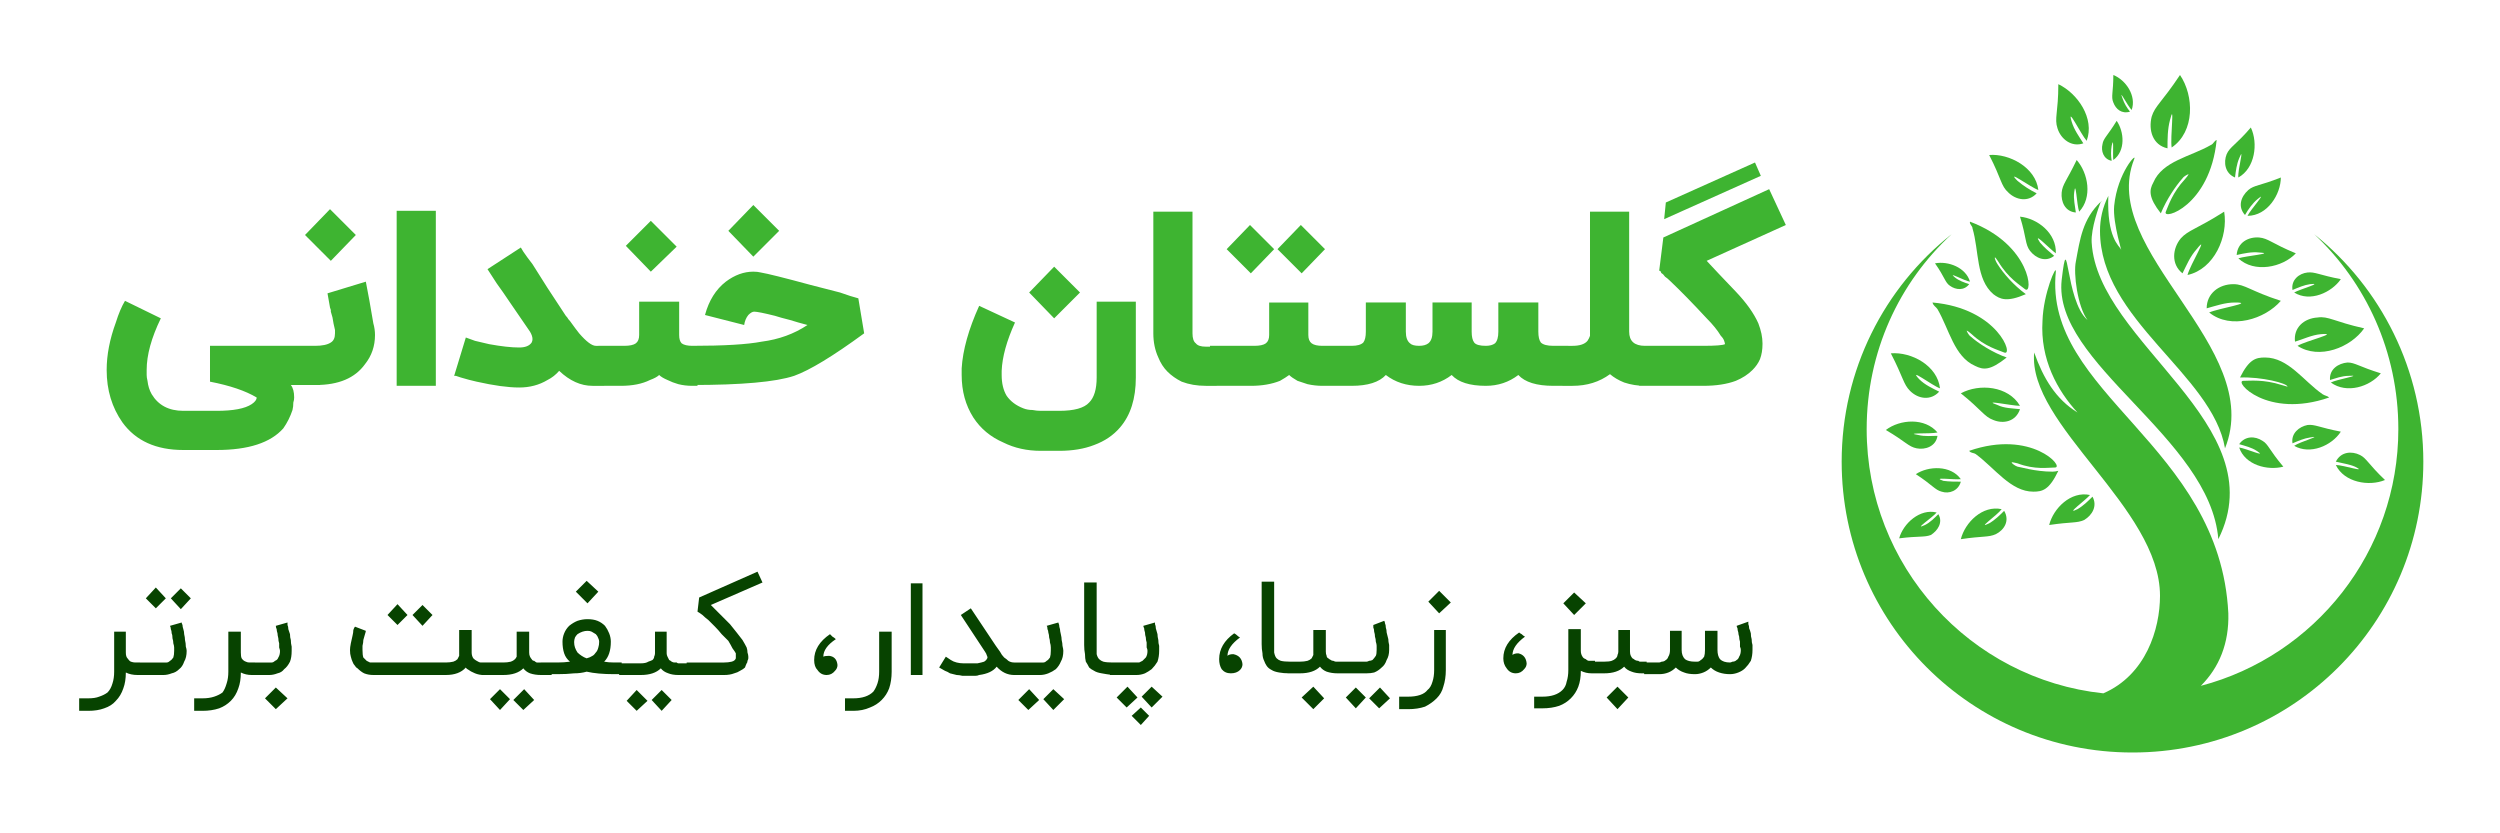 <svg version="1.2" xmlns="http://www.w3.org/2000/svg" viewBox="0 0 300 100" width="300" height="100">
	<title>Logo</title>
	<style>
		.s0 { fill: #3eb431 } 
		.s1 { fill: #074300 } 
	</style>
	<g id="Layer 1">
		<path id="&lt;Path&gt;" class="s0" d="m250.5 38.4c-2.7-2.3-2.3-11.6-3.1-4.8-1.1 10 17.8 18.9 18.8 31.1 6.9-13.8-14.5-23.5-15.2-35.6-0.1-1.7 0.9-4.4 1.1-4.9-2.2 2.1-2.5 4.5-3 7.2-0.3 1.4 0.2 5.4 1.4 7z"/>
		<path id="&lt;Path&gt;" class="s0" d="m252.1 24.2q0.1 0 0.1-0.1 0 0-0.1 0.1z"/>
		<path id="&lt;Path&gt;" class="s0" d="m253.7 24.7c-0.2 2.1 1.1 6 0.8 5.2-0.2-0.4-1.7-1.4-1.5-6.4-0.7 1.4-1 2.8-1 4.2 0 10.7 13.5 17.2 15 26.1 4.9-12.2-15.3-23.6-10.9-34.7 0.4-0.9-2 1.6-2.4 5.6z"/>
		<path id="&lt;Path&gt;" class="s0" d="m277.7 28.1c6.2 5.8 10.1 14.1 10.1 23.4 0 14.7-10 27.2-23.7 30.8 2.2-2.2 3.4-5.1 3.3-8.7-1-20.2-22.2-26.4-20.7-41 0.1-1-1.5 2.6-1.6 5.9-0.3 4.6 1.8 8.4 4.2 11-2.6-1.6-4.1-4.1-5.2-7.2-0.8 8.7 15.1 18.6 15.1 29.2 0 4-1.7 9.5-6.8 11.7-16-1.7-28.4-15.3-28.4-31.7 0-9.3 3.9-17.6 10.2-23.4-8.1 6.4-13.2 16.3-13.2 27.3 0 19.3 15.6 34.9 34.9 34.9 19.3 0 34.9-15.6 34.9-34.9 0-11-5.1-20.9-13.1-27.3z"/>
		<path id="&lt;Path&gt;" class="s0" d="m242.1 55.6c2.1 0.8 3.7 0.5 4.5 0.5 1.2 0-2.8-4.6-10.3-2 0.2 0.3 0.5 0.2 0.8 0.4 2.3 1.7 4.2 4.5 6.9 4.5 1.1 0 1.9-0.2 3-2.5q-0.4 0.1-0.7 0.1c-2.1 0-4-0.6-4.2-0.6-0.3-0.1-0.7-0.4-0.7-0.5 0-0.1 0.6 0.1 0.7 0.1z"/>
		<path id="&lt;Path&gt;" class="s0" d="m261.9 21.4c0.2-0.3 0.7-0.5 0.7-0.5 0.1 0-0.3 0.5-0.4 0.6-1.5 1.6-2 3.2-2.3 3.9-0.5 1.1 5.3-0.6 6.1-8.6-0.3 0.1-0.4 0.5-0.7 0.6-2.4 1.4-5.8 1.9-6.9 4.5-0.5 0.9-0.6 1.8 0.9 3.7 0.7-1.7 1.8-3.3 2.6-4.2z"/>
		<path id="&lt;Path&gt;" class="s0" d="m240.5 42.3c1.2 0.5-0.7-5.3-8.6-6 0.1 0.4 0.4 0.5 0.6 0.8 1.4 2.4 2 5.7 4.5 6.8 1 0.5 1.8 0.6 3.8-1-1.7-0.6-3.4-1.7-4.3-2.5-0.3-0.2-0.5-0.7-0.5-0.7 0-0.1 0.5 0.3 0.6 0.4 1.6 1.5 3.2 1.9 3.9 2.2z"/>
		<path id="&lt;Path&gt;" class="s0" d="m239.2 35.3c0.8 0.6 1.6 1 3.9 0-1.5-1.1-2.7-2.5-3.4-3.6-0.2-0.3-0.4-0.8-0.3-0.8 0-0.1 0.4 0.5 0.4 0.5 1.2 2 2.6 2.8 3.2 3.3 1 0.8 0.8-5.3-6.6-8.1-0.1 0.3 0.3 0.5 0.3 0.8 0.8 2.7 0.4 6.1 2.5 7.9z"/>
		<path id="&lt;Path&gt;" class="s0" d="m279.5 47.7c-0.2-0.2-0.5-0.2-0.8-0.4-2.3-1.6-4.1-4.4-6.9-4.4-1.1 0-1.9 0.2-3 2.4 2.6-0.1 5.7 0.7 5.7 1.1 0 0-0.7-0.2-0.7-0.2-2.2-0.7-3.8-0.5-4.6-0.5-1.2 0 2.8 4.6 10.3 2z"/>
		<path id="&lt;Path&gt;" class="s0" d="m265.1 37.5c2.6 2.1 6.7 0.8 8.6-1.4-3.7-1.2-4.3-2-5.7-2-1.7 0-3.2 1.1-3.2 2.9 1.1-0.3 2.2-0.7 3.4-0.7 2.5 0-2 0.7-3.1 1.2z"/>
		<path id="&lt;Path&gt;" class="s0" d="m261.7 28.6c-1 1.2-1.2 3.1 0.2 4.2 0.5-1 0.9-2 1.7-2.9 1.6-2-0.8 1.9-1.1 3.1 3.2-0.7 4.9-4.6 4.4-7.6-3.3 2.1-4.3 2.2-5.2 3.2z"/>
		<path id="&lt;Path&gt;" class="s0" d="m260.1 17.8c0-1.1 0-2.3 0.3-3.4 0.6-2.4 0 2.1 0.2 3.3 2.8-1.9 2.7-6.2 1-8.7-2.2 3.3-3 3.7-3.4 5-0.4 1.6 0.1 3.4 1.9 3.8z"/>
		<path id="&lt;Path&gt;" class="s0" d="m226.9 42.4c1.5 2.9 1.5 3.7 2.3 4.5 1 1 2.5 1.2 3.5 0.1-0.8-0.4-1.7-0.8-2.4-1.5-1.4-1.5 1.6 0.8 2.5 1.1-0.3-2.7-3.4-4.4-5.9-4.2z"/>
		<path id="&lt;Path&gt;" class="s0" d="m242.4 48.7c-1.4-2.4-4.9-2.7-7.1-1.5 2.5 2 2.8 2.8 3.9 3.2 1.2 0.5 2.7 0.2 3.2-1.3-0.9-0.1-1.9-0.1-2.7-0.5-2-0.7 1.7 0.1 2.7 0.1z"/>
		<path id="&lt;Path&gt;" class="s0" d="m244.4 23.2c-0.8-0.4-1.6-0.9-2.3-1.5-1.5-1.5 1.6 0.8 2.5 1.1-0.3-2.7-3.5-4.4-5.9-4.2 1.5 2.9 1.4 3.7 2.3 4.5 0.9 0.9 2.4 1.2 3.4 0.1z"/>
		<path id="&lt;Path&gt;" class="s0" d="m232.6 61.7c-0.5 0.5-1 1-1.6 1.3-1.5 0.7 0.9-0.9 1.4-1.5-2-0.5-4 1.3-4.5 3.1 2.4-0.3 3-0.1 3.8-0.4 0.8-0.5 1.5-1.5 0.9-2.5z"/>
		<path id="&lt;Path&gt;" class="s0" d="m235.3 57.8c-0.7 0-1.4 0-2.1-0.1-1.5-0.5 1.3-0.1 2.1-0.2-1.2-1.7-3.9-1.6-5.4-0.6 2 1.3 2.3 1.9 3.1 2.1 0.9 0.3 2-0.1 2.3-1.2z"/>
		<path id="&lt;Path&gt;" class="s0" d="m240.5 61.3c-0.5 0.5-1.1 1.1-1.8 1.5-1.6 0.8 1-1 1.5-1.7-2.3-0.5-4.4 1.6-4.9 3.6 2.7-0.4 3.3-0.2 4.2-0.6 1-0.5 1.7-1.6 1-2.8z"/>
		<path id="&lt;Path&gt;" class="s0" d="m250.8 59.4c-2.3-0.5-4.4 1.6-4.9 3.6 2.7-0.4 3.3-0.2 4.2-0.6 1-0.6 1.6-1.7 1-2.8-0.5 0.5-1.1 1.1-1.8 1.5-1.6 0.8 1-1.1 1.5-1.7z"/>
		<path id="&lt;Path&gt;" class="s0" d="m230 53.8c1 0.2 2.3-0.2 2.5-1.5-0.7 0-1.5 0.1-2.3-0.1-1.8-0.3 1.4-0.1 2.3-0.3-1.5-1.8-4.5-1.6-6.2-0.3 2.4 1.4 2.7 2 3.7 2.2z"/>
		<path id="&lt;Path&gt;" class="s0" d="m279.6 45.6c0.7-0.2 1.4-0.5 2.3-0.5 1.7-0.1-1.4 0.4-2.2 0.8 1.9 1.4 4.7 0.5 6-1.1-2.6-0.8-3.1-1.3-4-1.3-1.1 0.1-2.2 0.8-2.1 2.1z"/>
		<path id="&lt;Path&gt;" class="s0" d="m280.3 55.8c1 2.1 4 2.6 5.9 1.8-2-1.9-2.2-2.6-3-3-1-0.5-2.3-0.4-2.9 0.8 0.8 0.2 1.6 0.3 2.3 0.6 1.6 0.8-1.4-0.2-2.3-0.2z"/>
		<path id="&lt;Path&gt;" class="s0" d="m249.5 25.4c1.6-1.7 1.1-4.6-0.3-6.2-1.2 2.5-1.7 2.9-1.8 3.9-0.1 1.1 0.4 2.3 1.7 2.4-0.1-0.8-0.3-1.6-0.2-2.4 0.2-1.7 0.3 1.5 0.6 2.3z"/>
		<path id="&lt;Path&gt;" class="s0" d="m250 17.2c-0.5-0.8-1.1-1.6-1.4-2.6-0.6-2 1.1 1.5 1.8 2.3 1-2.7-1.1-5.7-3.4-6.8 0 3.4-0.5 4.1-0.1 5.3 0.4 1.3 1.7 2.3 3.1 1.8z"/>
		<path id="&lt;Path&gt;" class="s0" d="m253.6 12.3c0.3 0.8 1 1.4 2 1.1-0.4-0.5-0.7-1-0.9-1.6-0.5-1.3 0.6 0.9 1.1 1.4 0.6-1.7-0.7-3.6-2.2-4.2 0 2.1-0.3 2.6 0 3.3z"/>
		<path id="&lt;Path&gt;" class="s0" d="m232.2 31.6c1.2 1.7 1.2 2.3 1.8 2.7 0.7 0.5 1.7 0.6 2.3-0.2-0.6-0.2-1.2-0.4-1.7-0.8-1-0.8 1.1 0.4 1.8 0.5-0.5-1.7-2.6-2.5-4.2-2.2z"/>
		<path id="&lt;Path&gt;" class="s0" d="m253.4 19.3c-0.1-0.6-0.1-1.2 0-1.8 0.3-1.4 0.1 1.1 0.2 1.7 1.5-1.1 1.3-3.4 0.4-4.7-1.1 1.8-1.6 2.1-1.7 2.8-0.2 0.8 0.1 1.8 1.1 2z"/>
		<path id="&lt;Path&gt;" class="s0" d="m268.2 21.3c0.1-0.8 0.2-1.6 0.5-2.3 0.7-1.7-0.2 1.4-0.1 2.3 2-1.1 2.4-4.1 1.5-6-1.8 2.1-2.5 2.3-2.9 3.2-0.4 1-0.2 2.3 1 2.8z"/>
		<path id="&lt;Path&gt;" class="s0" d="m269.4 25.8c0.4-0.7 0.9-1.4 1.5-1.9 1.3-1.1-0.8 1.2-1.2 2 2.4 0 4-2.6 4-4.6-2.5 1-3.2 0.9-3.9 1.5-0.9 0.8-1.3 2-0.4 3z"/>
		<path id="&lt;Path&gt;" class="s0" d="m243.6 30.1c0.7 0.9 1.9 1.4 2.9 0.6-0.6-0.5-1.2-1-1.7-1.6-1-1.5 1.2 0.8 1.9 1.3 0.1-2.4-2.2-4.2-4.3-4.4 0.8 2.6 0.6 3.3 1.2 4.1z"/>
		<path id="&lt;Path&gt;" class="s0" d="m268.4 30.6c0.9-0.2 1.8-0.4 2.7-0.3 2 0.1-1.6 0.4-2.5 0.7 1.9 1.8 5.3 1.1 6.9-0.6-2.9-1.2-3.3-1.8-4.4-1.9-1.3-0.1-2.6 0.6-2.7 2.1z"/>
		<path id="&lt;Path&gt;" class="s0" d="m275.1 34.8c0.7-0.3 1.4-0.6 2.1-0.7 1.7-0.2-1.2 0.6-1.9 1 1.9 1.2 4.5 0 5.6-1.6-2.6-0.5-3.1-0.9-4-0.8-1 0.1-2 0.9-1.8 2.1z"/>
		<path id="&lt;Path&gt;" class="s0" d="m275.3 53.5c1.9 1.1 4.5 0 5.6-1.7-2.6-0.5-3.1-0.9-4-0.8-1 0.2-2 1-1.8 2.2 0.7-0.3 1.4-0.6 2.1-0.7 1.7-0.3-1.2 0.5-1.9 1z"/>
		<path id="&lt;Path&gt;" class="s0" d="m268.7 53.7c0.7 2.1 3.4 2.8 5.3 2.3-1.7-2-1.8-2.7-2.5-3.1-0.9-0.6-2.1-0.6-2.8 0.4 0.7 0.2 1.5 0.4 2.1 0.8 1.4 0.9-1.3-0.3-2.1-0.4z"/>
		<path id="&lt;Path&gt;" class="s0" d="m278.1 38.1c-1.6 0.1-2.9 1.2-2.7 2.9 1-0.3 2-0.8 3.1-0.9 2.4-0.2-1.8 0.8-2.8 1.4 2.6 1.7 6.4 0.2 8-2.1-3.6-0.8-4.3-1.5-5.6-1.3z"/>
		<path id="گلستان خندانی" class="s0" aria-label="گلستان خندانی"  d="m15 36.1l4.3 2.1q-1.7 3.5-1.7 6.2 0 0.3 0 0.6 0 0.3 0.1 0.7 0.1 0.9 0.5 1.6 1.2 2 3.8 2h4q3 0 4.2-0.8 0.6-0.4 0.6-0.8-2-1.2-5.6-1.9v-4.3h13.2v4.7h-3.5q0.4 0.5 0.4 1.5 0 0.3-0.1 0.6 0 0.5-0.1 0.9-0.4 1.2-1.1 2.2-2.3 2.6-8 2.6h-4q-4.9 0-7.3-3.3-1.9-2.7-1.9-6.3 0-2.7 1.1-5.7 0.5-1.6 1.1-2.6zm29.8 2.7q0.2 0.7 0.2 1.4 0 2-1.2 3.5-1.8 2.5-5.9 2.5h-3.1v-4.7h3q1.3 0 1.9-0.4 0.5-0.3 0.5-1.1 0-0.2 0-0.4-0.2-0.8-0.3-1.5-0.1-0.3-0.2-0.7v-0.2l-0.1-0.3q-0.2-1.2-0.3-1.7l4.6-1.4q0.4 2 0.9 5zm-5.1-7.5l-3.1-3.1 3-3.1 3.1 3.1zm12.6-6v21h-4.7v-21zm10.2 4.4l0.3 0.5q0.4 0.6 1.1 1.5 1.6 2.6 4 6.2 0.2 0.2 0.3 0.4 0.2 0.2 0.4 0.5 0.5 0.7 0.9 1.2 1.3 1.5 2 1.5h1v4.8h-1.4q-2.1 0-4-1.8-0.6 0.7-1.4 1.1-1.5 0.9-3.4 0.9-2 0-5.1-0.7-0.9-0.2-1.9-0.5-0.3-0.1-0.6-0.2-0.1 0-0.2 0l1.4-4.6q0.5 0.2 1.1 0.4 0.9 0.2 1.7 0.4 2.2 0.4 3.6 0.4 1.1 0 1.5-0.6 0.1-0.2 0.1-0.4 0-0.4-0.3-0.9-1.3-1.9-2.4-3.5-0.8-1.2-1.6-2.3l-1.1-1.7zm19 6.5v4q0 0.7 0.3 1 0.4 0.3 1.3 0.3h0.6v4.8h-0.6q-0.9 0-1.7-0.2-0.7-0.2-1.3-0.5-0.7-0.3-1-0.6-0.3 0.3-1.1 0.6-1.4 0.7-3.5 0.7h-2.7v-4.8h3.1q1 0 1.4-0.3 0.4-0.3 0.4-1v-4zm-3.4-3.6l-3-3.1 3-3 3.1 3.1zm13.2 0.1q1.2 0.2 6 1.5 1.6 0.4 3.5 0.9 1.4 0.5 2.2 0.7l0.7 4.2q-5.6 4.1-8.4 5.1-3.3 1.1-12.3 1.1v-4.7q5.8 0 8.4-0.5 3.1-0.4 5.5-2l-1.1-0.3-1-0.3q-1.2-0.3-1.8-0.5-2-0.5-2.5-0.5-0.3 0-0.7 0.4-0.4 0.5-0.5 1.2l-4.7-1.2q0.7-2.6 2.5-4 1.6-1.2 3.3-1.2 0.5 0 0.9 0.1zm-0.9-1.9l-3-3.1 3-3.1 3.1 3.1zm45.9 5.4v9.1q0 3.8-1.9 6-1.2 1.4-3.1 2.1-1.8 0.7-4.2 0.7h-2.2q-2.5 0-4.5-1-2.3-1-3.6-3-1.4-2.2-1.4-5.1 0-0.4 0-0.8 0.2-3.3 2.1-7.5l4.3 2q-1.5 3.3-1.6 5.8 0 0.2 0 0.5 0 1.5 0.6 2.5 0.7 1 2 1.5 0.5 0.2 1.1 0.2 0.5 0.1 1 0.1h2.2q2.7 0 3.6-1 0.9-0.9 0.9-3v-9.1zm-9.8 2l-3-3.1 3-3.1 3.1 3.1zm19.5 3.4v4.7h-1.3q-1.6 0-2.9-0.5-1-0.5-1.7-1.2-0.7-0.7-1.1-1.7-0.6-1.3-0.6-2.9v-14.6h4.7v14.6q0 0.9 0.4 1.2 0.3 0.4 1.2 0.4zm13-11.7l-2.8 2.9-2.9-2.9 2.8-2.9zm-6.1 0l-2.8 2.9-2.9-2.9 2.8-2.9zm4.1 6.4v3.9q0 0.7 0.4 1 0.4 0.3 1.3 0.3h2.1v4.8h-2.1q-0.9 0-1.8-0.2-0.6-0.2-1.2-0.4-0.7-0.4-1-0.7-0.4 0.3-1.1 0.7-1.5 0.6-3.5 0.6h-4.9v-4.8h5.3q1 0 1.4-0.3 0.4-0.3 0.4-1v-3.9zm13.3 5.2q0.7 0 1.1-0.3 0.5-0.4 0.5-1.4v-3.5h4.7v3.5q0 0.9 0.3 1.3 0.3 0.4 1.4 0.4 0.7 0 1.1-0.3 0.4-0.4 0.4-1.4v-3.5h4.8v3.5q0 0.9 0.3 1.3 0.4 0.4 1.5 0.4h1.8v4.8h-1.8q-3 0-4.2-1.3-1.7 1.3-3.9 1.3-2.9 0-4.1-1.3-1.7 1.3-3.9 1.3-2.3 0-4-1.3-1.2 1.3-4.1 1.3h-2.1v-4.8h2.1q1 0 1.4-0.4 0.3-0.4 0.3-1.3v-3.5h4.8v3.5q0 1 0.5 1.4 0.3 0.3 1.1 0.3zm25.2-16.1v14.4q0 1.7 1.9 1.7v4.8q-1.3 0-2.5-0.4-1-0.4-1.7-1-1.9 1.4-4.5 1.4h-1.2v-4.8h1.2q1.3 0 1.8-0.6 0.2-0.3 0.3-0.6 0-0.1 0-0.3v-14.6zm16.8-2.7l2 4.3-9.5 4.3q1.2 1.3 3.5 3.7 1.9 2 2.7 3.8 0.5 1.3 0.5 2.4v0.1q0 1-0.3 1.8-0.3 0.7-0.9 1.3-0.8 0.8-2 1.3-1.6 0.6-3.9 0.6h-7.7v-4.8h7.7q2.2 0 2.6-0.2 0-0.1-0.1-0.4-0.1-0.3-0.4-0.6-0.6-1-1.7-2.1-2.5-2.7-4.4-4.5-0.3-0.3-0.6-0.5-0.2-0.3-0.4-0.4-0.1-0.1-0.1-0.2l-0.1-0.1h-0.1l0.5-4zm-12.6 3.6l0.2-2 10.7-4.8 0.7 1.6z"/>
		<path id="سبز، زیبا، پایدار، کیفیت برتر
" class="s1" aria-label="سبز، زیبا، پایدار، کیفیت برتر"  d="m16.8 79.5v1.5h-0.3q-0.8 0-1.4-0.3 0 1.1-0.3 1.9-0.3 0.9-0.9 1.5-0.5 0.6-1.4 0.9-0.8 0.3-1.9 0.3h-1.1v-1.5h1.1q0.8 0 1.3-0.2 0.6-0.2 1-0.5 0.4-0.4 0.6-1.1 0.2-0.6 0.2-1.4v-4.8h1.4v2.5q0 0.5 0.2 0.7 0.2 0.3 0.4 0.4 0.3 0.1 0.5 0.1 0.2 0 0.3 0zm3.6-4.4l1.4-0.4q0 0.1 0.1 0.3 0 0.2 0.1 0.5 0.1 0.3 0.1 0.6 0.1 0.4 0.1 0.7 0.1 0.4 0.1 0.8 0.1 0.3 0.1 0.5 0 0.8-0.3 1.3-0.2 0.6-0.6 0.9-0.4 0.4-0.9 0.5-0.5 0.2-1 0.2h-3.1v-1.5h3.1q0.2 0 0.4 0 0.2 0 0.4-0.2 0.2-0.1 0.4-0.4 0.1-0.3 0.1-0.8 0-0.1 0-0.4 0-0.2-0.1-0.5 0-0.3-0.1-0.6 0-0.4-0.1-0.6 0-0.3-0.1-0.5 0-0.2-0.1-0.4zm2.5-3.3l-1.2 1.3-1.2-1.3 1.2-1.2zm-3 0l-1.2 1.2-1.2-1.2 1.2-1.3zm10.7 7.7v1.5h-0.4q-0.7 0-1.3-0.3 0 1.1-0.3 1.9-0.3 0.9-0.9 1.5-0.6 0.6-1.4 0.9-0.9 0.3-2 0.3h-1v-1.5h1q0.8 0 1.4-0.2 0.6-0.2 1-0.5 0.3-0.4 0.5-1.1 0.2-0.6 0.2-1.4v-4.8h1.5v2.5q0 0.5 0.1 0.7 0.2 0.3 0.5 0.4 0.2 0.1 0.4 0.1 0.2 0 0.3 0zm2.5-4.4l1.4-0.4q0 0.1 0 0.3 0.1 0.2 0.1 0.5 0.1 0.3 0.2 0.6 0 0.4 0.1 0.7 0 0.4 0.1 0.8 0 0.3 0 0.5 0 0.8-0.2 1.3-0.3 0.6-0.7 0.9-0.3 0.4-0.8 0.5-0.5 0.2-1 0.2h-2v-1.5h2q0.1 0 0.3 0 0.2 0 0.4-0.2 0.3-0.1 0.4-0.4 0.2-0.3 0.2-0.8 0-0.1-0.1-0.4 0-0.2 0-0.5-0.1-0.3-0.1-0.6-0.1-0.4-0.1-0.6-0.1-0.3-0.1-0.5-0.1-0.2-0.1-0.4zm0 10l-1.3-1.3 1.3-1.3 1.4 1.3zm24.9-5.6h0.3v1.5h-0.3q-0.5 0-1-0.2-0.5-0.2-0.9-0.5-0.1 0-0.1-0.1-0.1 0-0.1-0.1-0.8 0.9-2.4 0.9h-8.7q-0.6 0-1.1-0.2-0.4-0.2-0.8-0.6-0.2-0.1-0.3-0.3-0.2-0.2-0.3-0.5-0.1-0.2-0.2-0.6-0.1-0.3-0.1-0.8 0-0.3 0.1-0.8 0.1-0.5 0.2-0.9 0.1-0.4 0.1-0.7 0.1-0.3 0.2-0.4l1.3 0.5q0 0.1-0.1 0.4-0.1 0.3-0.2 0.7 0 0.3-0.1 0.7 0 0.3 0 0.5 0 0.6 0.1 0.9 0.2 0.2 0.4 0.4 0.2 0.1 0.4 0.2 0.3 0 0.4 0h8.7q0.5 0 0.9-0.1 0.3-0.1 0.5-0.3 0.1-0.2 0.2-0.4 0-0.2 0-0.4v-2.7h1.5v2.7q0 0.4 0.2 0.7 0.2 0.2 0.4 0.3 0.3 0.2 0.5 0.2 0.2 0 0.3 0zm-6.1-5.7l-1.2 1.3-1.2-1.3 1.2-1.2zm-3 0l-1.2 1.2-1.2-1.2 1.2-1.3zm16 5.7h1.3v1.5h-1.3q-0.7 0-1.3-0.2-0.5-0.2-0.8-0.6-0.8 0.8-2.4 0.8h-2.6v-1.5h2.6q0.5 0 0.9-0.1 0.3-0.1 0.5-0.3 0.1-0.1 0.2-0.3 0-0.2 0-0.4v-2.6h1.5v2.5q0 0.3 0.1 0.5 0.1 0.2 0.2 0.3 0.1 0.2 0.3 0.2 0.1 0.1 0.3 0.2 0.2 0 0.3 0 0.1 0 0.2 0zm-2 3.2l1.2 1.3-1.3 1.2-1.2-1.2zm-2.9 0l1.2 1.2-1.2 1.3-1.2-1.3zm10.4-3.7q0.4-0.1 0.7-0.3 0.2-0.1 0.4-0.4 0.2-0.2 0.3-0.6 0.1-0.3 0.1-0.7 0-0.2-0.1-0.4-0.1-0.3-0.3-0.5-0.2-0.1-0.5-0.3-0.2-0.1-0.5-0.1-0.3 0-0.6 0.1-0.3 0.1-0.6 0.3-0.2 0.2-0.3 0.4-0.1 0.3-0.1 0.5v0.1q0 0.3 0.1 0.6 0.1 0.3 0.3 0.6 0.2 0.2 0.5 0.4 0.3 0.2 0.6 0.3zm0.1-4.7q0.7 0 1.2 0.2 0.5 0.2 0.9 0.6 0.3 0.4 0.5 0.9 0.2 0.5 0.2 1 0 0.8-0.2 1.4-0.2 0.6-0.6 1 0.5 0.1 1.2 0.1h0.9v1.4h-0.9q-2 0-3.3-0.3-0.7 0.2-1.5 0.2-0.9 0.1-2 0.1h-1v-1.4h1q0.8 0 1.5-0.1-0.5-0.4-0.7-1-0.2-0.6-0.2-1.4 0-0.5 0.2-1 0.2-0.5 0.6-0.9 0.5-0.4 1-0.6 0.6-0.2 1.2-0.2zm0-1.9l-1.4-1.4 1.3-1.3 1.4 1.3zm10.9 7.2h1.4v1.4h-1.4q-0.7 0-1.2-0.2-0.6-0.2-0.9-0.6-0.8 0.8-2.4 0.8h-2.6v-1.4h2.6q0.6 0 0.9-0.2 0.3-0.1 0.5-0.2 0.2-0.2 0.2-0.4 0.1-0.2 0.1-0.4v-2.6h1.4v2.6q0 0.2 0.1 0.4 0.1 0.2 0.2 0.4 0.2 0.1 0.3 0.2 0.2 0.1 0.3 0.1 0.2 0 0.3 0 0.1 0.1 0.2 0.1zm-2 3.2l1.2 1.2-1.2 1.3-1.2-1.3zm-3 0l1.3 1.3-1.3 1.2-1.2-1.2zm10.5-1.8h-4.5v-1.5h4.5q0.5 0 0.9-0.1 0.4-0.1 0.5-0.4 0-0.1 0-0.2 0-0.1 0-0.4-0.1-0.2-0.4-0.6-0.2-0.4-0.5-0.9-0.4-0.4-0.8-0.8-0.4-0.5-0.8-0.9-0.4-0.4-0.8-0.8-0.4-0.3-0.7-0.6-0.4-0.3-0.6-0.4l0.2-1.7 7-3.1 0.6 1.3-6.2 2.7q0.3 0.3 0.6 0.6 0.4 0.4 0.8 0.8 0.4 0.4 0.9 0.9 0.4 0.5 0.8 1 0.4 0.5 0.7 0.9 0.3 0.5 0.5 0.9 0.1 0.3 0.1 0.6 0.1 0.3 0.1 0.5 0 0 0 0.2 0 0.1-0.1 0.3 0 0.2-0.1 0.3-0.1 0.2-0.2 0.5-0.2 0.2-0.6 0.4-0.3 0.2-0.7 0.3-0.5 0.2-1.2 0.2zm13.6-1.2q0 0.4-0.3 0.7-0.4 0.5-1 0.5-0.7 0-1.1-0.6-0.4-0.4-0.4-1.2 0-1.8 1.9-3.1 0.1 0.1 0.3 0.3 0.2 0.1 0.4 0.3-1.5 1-1.5 2.1 0.2-0.1 0.7-0.1 0.9 0.1 1 1.1zm1.9 5.5h-1v-1.5h1q0.8 0 1.4-0.2 0.6-0.2 1-0.6 0.3-0.4 0.5-1 0.2-0.6 0.2-1.4v-4.8h1.5v4.8q0 1.1-0.3 2-0.3 0.8-0.9 1.4-0.6 0.6-1.4 0.9-0.9 0.4-2 0.4zm8.3-15.3v11h-1.4v-11zm11 9.5h0.3v1.5h-0.3q-1.2 0-2.1-1-0.6 0.8-2.1 1-0.2 0.1-0.5 0.1-0.3 0-0.7 0-0.4 0-0.8 0-0.4-0.1-0.7-0.1-0.4-0.1-0.8-0.2-0.3-0.2-0.6-0.3l-0.7-0.4 0.8-1.3 0.6 0.4q0.3 0.2 0.7 0.3 0.4 0.1 0.8 0.1 0.3 0 0.7 0 0.1 0 0.4 0 0.2 0 0.6 0 0.5-0.1 0.8-0.2 0.3-0.2 0.3-0.3 0.1-0.1 0.1-0.2 0-0.1-0.1-0.3 0-0.1-0.2-0.4l-2.9-4.4 1.2-0.8 3 4.5q0.3 0.4 0.5 0.7 0.2 0.4 0.5 0.7 0.3 0.2 0.5 0.4 0.3 0.2 0.7 0.2zm3.9-4.4l1.4-0.4q0 0 0.1 0.3 0 0.2 0.1 0.5 0 0.2 0.1 0.6 0.1 0.4 0.1 0.7 0.1 0.4 0.1 0.7 0.1 0.4 0.1 0.6 0 0.8-0.3 1.3-0.2 0.5-0.6 0.9-0.4 0.3-0.9 0.5-0.5 0.2-1 0.2h-3.2v-1.5h3.2q0.1 0 0.4 0 0.2 0 0.4-0.2 0.2-0.1 0.4-0.4 0.1-0.3 0.1-0.8 0-0.1 0-0.4 0-0.3-0.1-0.6 0-0.3-0.1-0.6 0-0.3-0.1-0.6 0-0.2-0.1-0.4 0-0.3-0.1-0.4zm0.8 7.6l1.3 1.2-1.3 1.3-1.2-1.3zm-2.9 0l1.2 1.3-1.3 1.2-1.2-1.2zm10-3.2v1.5q-0.8-0.1-1.3-0.2-0.6-0.1-0.9-0.3-0.4-0.2-0.6-0.4-0.2-0.4-0.4-0.7-0.1-0.4-0.1-0.9-0.1-0.5-0.1-1.1v-7.5h1.5v7.5q0 0.6 0 1.1 0.1 0.4 0.3 0.6 0.2 0.2 0.5 0.3 0.4 0.1 1.1 0.1zm3.7-4.4l1.4-0.4q0 0 0 0.2 0.1 0.2 0.1 0.5 0.1 0.3 0.2 0.7 0 0.3 0.1 0.7 0 0.4 0.1 0.7 0 0.3 0 0.6 0 0.7-0.2 1.3-0.3 0.5-0.7 0.9-0.4 0.3-0.8 0.5-0.5 0.2-1 0.2h-3.2v-1.5h3.2q0.1 0 0.3 0 0.2-0.1 0.4-0.2 0.2-0.2 0.4-0.4 0.2-0.3 0.2-0.8 0-0.2-0.1-0.4 0-0.3 0-0.6-0.1-0.3-0.1-0.6-0.1-0.3-0.1-0.6-0.1-0.3-0.1-0.5-0.1-0.2-0.1-0.3zm0.7 10.8l-1 1.1-1.1-1.1 1.1-1zm0.3-3.5l1.3 1.2-1.3 1.3-1.2-1.3zm-2.9 0l1.2 1.3-1.3 1.2-1.2-1.2zm13.8-2.7q0 0.4-0.3 0.7-0.4 0.4-1.1 0.4-0.7 0-1.1-0.5-0.3-0.5-0.3-1.2 0-1.8 1.8-3.1 0.2 0.1 0.3 0.2 0.2 0.2 0.4 0.3-1.5 1.1-1.5 2.2 0.2-0.2 0.7-0.2 1 0.2 1.1 1.2zm5.7-0.3v1.4q-0.8 0-1.3-0.1-0.6-0.1-0.9-0.3-0.4-0.2-0.6-0.5-0.2-0.3-0.3-0.6-0.2-0.4-0.2-0.9-0.1-0.5-0.1-1.1v-7.5h1.5v7.5q0 0.6 0 1 0.1 0.5 0.3 0.7 0.2 0.2 0.5 0.3 0.4 0.1 1.1 0.1zm5.7 0h0.6v1.4h-0.6q-0.7 0-1.3-0.2-0.5-0.2-0.8-0.6-0.8 0.8-2.4 0.8h-1.5v-1.4h1.5q0.5 0 0.9-0.1 0.3-0.1 0.5-0.3 0.1-0.2 0.2-0.4 0-0.2 0-0.4v-2.6h1.5v2.6q0 0.3 0.1 0.5 0 0.2 0.2 0.3 0.1 0.1 0.3 0.2 0.1 0.1 0.3 0.1 0.2 0.1 0.3 0.1 0.1 0 0.2 0zm-2.9 5.7l-1.4-1.4 1.4-1.3 1.3 1.4zm7.2-10.1l1.3-0.5q0.1 0.1 0.1 0.3 0.1 0.2 0.1 0.5 0.1 0.3 0.1 0.6 0.1 0.4 0.2 0.8 0 0.3 0.1 0.7 0 0.3 0 0.6 0 0.7-0.3 1.2-0.2 0.6-0.6 0.9-0.4 0.4-0.9 0.6-0.4 0.1-0.9 0.1h-3.2v-1.4h3.2q0.1 0 0.3-0.1 0.2 0 0.4-0.1 0.2-0.2 0.4-0.5 0.1-0.2 0.1-0.7 0-0.2 0-0.5 0-0.2-0.1-0.5 0-0.3-0.1-0.6 0-0.3-0.1-0.6 0-0.3-0.1-0.5 0-0.2 0-0.3zm0.8 7.5l1.2 1.3-1.3 1.2-1.2-1.2zm-2.9 0l1.2 1.2-1.2 1.3-1.2-1.3zm6.3 2.6h-1.1v-1.5h1.1q0.8 0 1.4-0.2 0.6-0.2 0.9-0.6 0.4-0.3 0.6-1 0.2-0.6 0.2-1.4v-4.8h1.4v4.8q0 1.1-0.3 2-0.2 0.8-0.8 1.4-0.6 0.6-1.4 1-0.9 0.3-2 0.3zm3.7-11.5l-1.3-1.4 1.3-1.3 1.4 1.4zm10.5 6q0 0.4-0.3 0.7-0.4 0.5-1 0.5-0.7 0-1.1-0.6-0.4-0.5-0.4-1.2 0-1.8 1.9-3.1 0.1 0.1 0.3 0.2 0.2 0.2 0.4 0.3-1.5 1.1-1.5 2.2 0.2-0.2 0.7-0.2 0.9 0.2 1 1.2zm8.2-0.3v1.5h-0.4q-0.7 0-1.3-0.3 0 1.1-0.3 1.9-0.3 0.8-0.9 1.4-0.6 0.6-1.4 0.9-0.9 0.3-2 0.3h-1v-1.4h1q0.8 0 1.4-0.2 0.6-0.2 1-0.6 0.4-0.4 0.5-1 0.2-0.6 0.2-1.4v-4.9h1.5v2.6q0 0.4 0.2 0.7 0.1 0.2 0.4 0.3 0.2 0.2 0.4 0.2 0.3 0 0.3 0zm-2.5-5.5l-1.3-1.4 1.3-1.3 1.4 1.3zm8.1 5.6h0.6v1.4h-0.6q-0.7 0-1.2-0.2-0.6-0.2-0.9-0.6-0.8 0.8-2.4 0.8h-1.4v-1.4h1.4q0.6 0 0.9-0.1 0.3-0.1 0.5-0.3 0.2-0.2 0.2-0.4 0.1-0.2 0.1-0.4v-2.6h1.4v2.6q0 0.3 0.1 0.5 0.1 0.2 0.2 0.3 0.2 0.1 0.3 0.2 0.2 0.1 0.4 0.1 0.1 0.1 0.2 0.1 0.2 0 0.2 0zm-2.9 5.7l-1.3-1.4 1.3-1.3 1.3 1.3zm9.3-4.2q-0.8 0-1.3-0.2-0.6-0.2-1-0.6-0.4 0.4-0.9 0.6-0.5 0.2-1.1 0.2h-1.8v-1.4h1.8q0.1 0 0.3-0.1 0.3 0 0.5-0.2 0.2-0.1 0.3-0.4 0.2-0.3 0.2-0.8v-2.3h1.4v2.3q0 0.7 0.4 1.1 0.4 0.3 1.2 0.3 0.1 0 0.3 0 0.2 0 0.4-0.2 0.2-0.1 0.4-0.4 0.1-0.3 0.1-0.8v-2.3h1.5v2.3q0 0.7 0.3 1.1 0.4 0.4 1.2 0.4 0.1 0 0.3-0.1 0.3 0 0.5-0.2 0.2-0.1 0.3-0.4 0.2-0.3 0.2-0.8 0-0.2-0.1-0.4 0-0.3 0-0.6-0.1-0.3-0.1-0.6-0.1-0.3-0.1-0.5-0.1-0.3-0.1-0.5-0.1-0.2-0.1-0.3l1.4-0.5q0 0.1 0 0.3 0.1 0.2 0.1 0.5 0.1 0.2 0.2 0.6 0 0.4 0.1 0.7 0 0.4 0.1 0.7 0 0.3 0 0.6 0 0.7-0.2 1.3-0.3 0.5-0.7 0.9-0.3 0.3-0.8 0.5-0.5 0.2-1 0.2-0.7 0-1.3-0.2-0.6-0.2-1-0.6-0.4 0.4-0.9 0.6-0.5 0.2-1 0.2z"/>
	</g>
</svg>